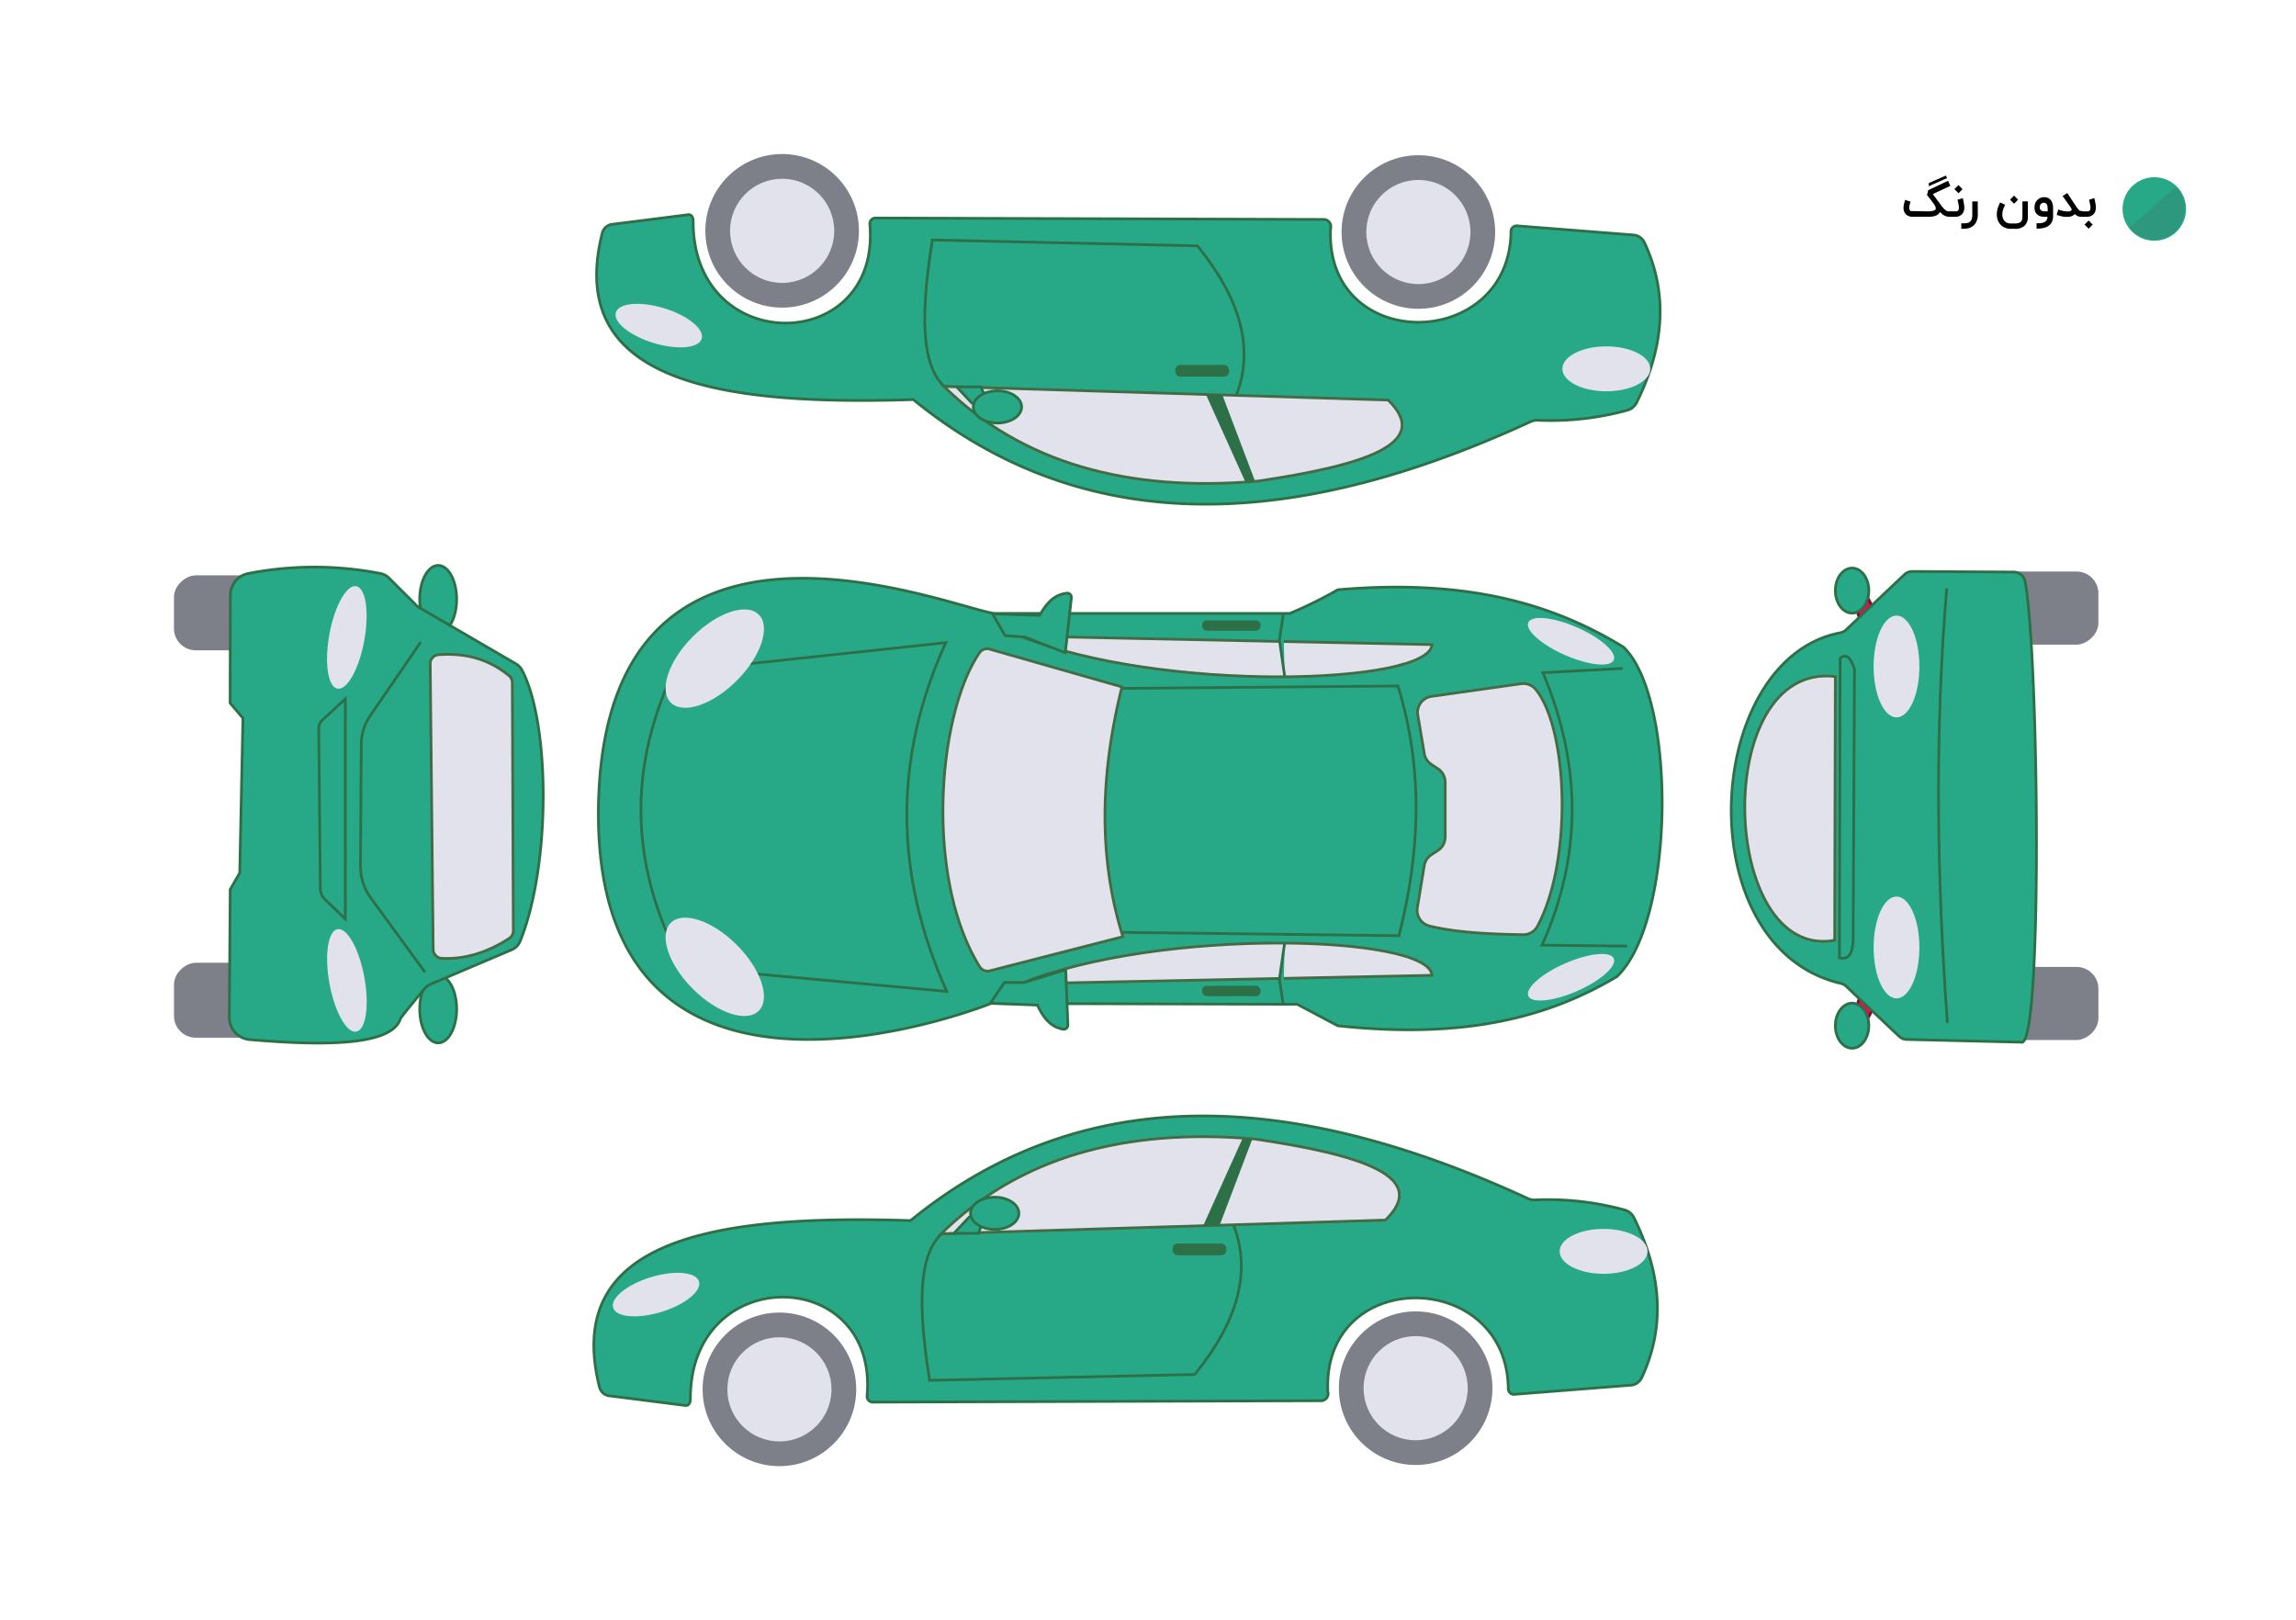 <svg xmlns="http://www.w3.org/2000/svg" viewBox="0 0 842.55 594.38"><defs><style>.cls-1{fill:#fff;}.cls-2,.cls-8{fill:#27a987;}.cls-2{stroke:#2d7048;}.cls-2,.cls-4,.cls-7{stroke-miterlimit:10;}.cls-3,.cls-4{fill:#e2e2ed;}.cls-4{stroke:#446b43;}.cls-5{fill:#2d7048;}.cls-6{fill:#7d7f89;}.cls-7{fill:#ff004d;stroke:#870339;}.cls-9{fill:#68022c;fill-rule:evenodd;opacity:0.1;}</style></defs><title>car-12-not color</title><g id="BACK"><rect class="cls-1" width="842.55" height="594.38"/></g><g id="Layer_9" data-name="Layer 9"><path class="cls-2" d="M363.7,368.7h-1.21s-143.65,58-144.06-69c-.05-130,128.38-76.54,145.27-74.13H472.13a157.77,157.77,0,0,0,17.64-8.69c48.9-4.25,79.94,5.87,104.79,21,19.72,18.75,19,100.89-2.42,121C568.29,373,538,382.08,489.77,376.88L474.89,369Z" transform="translate(1.15 -0.45)"/><path class="cls-2" d="M245.93,247l100-10.72c-19.39,42.5-18.85,85.16.34,128L256,356l-6.57-1C231.34,321.2,228,285.53,245.93,247Z" transform="translate(1.15 -0.45)"/><ellipse class="cls-3" cx="261.15" cy="355.25" rx="11.41" ry="22.83" transform="translate(-173.57 288.27) rotate(-45)"/><ellipse class="cls-3" cx="261.15" cy="242.14" rx="22.83" ry="11.41" transform="translate(-93.58 255.14) rotate(-45)"/><path class="cls-2" d="M398.59,342.46l113.63,1.38c7.68-30.18,9.16-60.66-.37-91.65l-114.36,1Z" transform="translate(1.15 -0.45)"/><path class="cls-4" d="M524.35,358.37c-1-14.87-99.66-17.72-151.14,3.11Z" transform="translate(1.15 -0.45)"/><path class="cls-2" d="M390.72,376.55l-.79-20.24L374.71,361h-7.27l-5.18,7.61,17.29.69c3.05,6.57,6.18,8.18,9.32,8.84A1.54,1.54,0,0,0,390.72,376.55Z" transform="translate(1.15 -0.45)"/><path class="cls-4" d="M362.08,356.72l48.83-12.53c-8.89-28.27-8.53-58.94-.35-91.66L362,238.66a3.39,3.39,0,0,0-3.75,1.38c-15.43,22.75-20.12,82.63.12,115.2A3.39,3.39,0,0,0,362.08,356.72Z" transform="translate(1.15 -0.45)"/><path class="cls-4" d="M524.35,237c-1,14.87-99.66,17.72-151.14-3.12Z" transform="translate(1.15 -0.45)"/><path class="cls-2" d="M392,219.83,389.78,240l-14.84-5.76-7.25-.52-4.62-8,17.3.56c3.51-6.33,6.75-7.71,9.94-8.14A1.53,1.53,0,0,1,392,219.83Z" transform="translate(1.15 -0.45)"/><path class="cls-4" d="M557.75,343.45c-12.87-.19-25-.85-34.35-3.19a5.93,5.93,0,0,1-4.43-6.72l2.53-15.46a6,6,0,0,1,2.65-4l2.32-1.5a5.92,5.92,0,0,0,2.72-5V287.52a5.93,5.93,0,0,0-2.64-4.93l-2.49-1.66a5.89,5.89,0,0,1-2.55-3.95l-2.38-14.12a5.93,5.93,0,0,1,5-6.85L557,251.37a5.88,5.88,0,0,1,5.34,2c12,14.44,13.66,63,.69,87A5.86,5.86,0,0,1,557.75,343.45Z" transform="translate(1.15 -0.45)"/><path class="cls-2" d="M596,347.65l-31.3-.35c14.06-31.25,15.31-64.4.34-100l29.23-1.56" transform="translate(1.15 -0.45)"/><ellipse class="cls-3" cx="575.37" cy="359.06" rx="17.12" ry="5.53" transform="translate(-94.68 261.35) rotate(-23.72)"/><ellipse class="cls-3" cx="575.37" cy="235.79" rx="5.53" ry="17.12" transform="translate(129.19 667.24) rotate(-66.28)"/><rect class="cls-5" x="441.15" y="361.77" width="21.44" height="3.8" rx="1.69"/><rect class="cls-5" x="441.15" y="227.66" width="21.44" height="3.8" rx="1.69"/><polyline class="cls-2" points="471.42 346.06 469.51 359.38 470.9 368.71"/><polyline class="cls-2" points="471.42 248.15 469.51 234.84 470.9 225.5"/></g><g id="Layer_10" data-name="Layer 10"><rect class="cls-6" x="68.23" y="348.22" width="27.51" height="38.59" rx="8" transform="translate(-284.37 449.05) rotate(-90)"/><rect class="cls-6" x="68.23" y="206.04" width="27.51" height="38.59" rx="8" transform="translate(-142.2 306.88) rotate(-90)"/><ellipse class="cls-2" cx="160.8" cy="370.31" rx="6.78" ry="12.42"/><ellipse class="cls-2" cx="160.8" cy="219.91" rx="6.78" ry="12.42"/><path class="cls-2" d="M190.4,246.36a5.78,5.78,0,0,0-2.22-2.3l-35.42-20.6a5.57,5.57,0,0,1-1.19-.92l-10-10a5.86,5.86,0,0,0-3-1.61,126.5,126.5,0,0,0-48.71,0,8.1,8.1,0,0,0-6.47,7.93l-.09,39.6L88,264l-1.17,56.78-3.5,6.08-.32,47a8.13,8.13,0,0,0,7.42,8.1c27.81,2.39,52.12,2.21,55.35-7.62.25-.79,8.92-11.14,8.92-11.14a5.87,5.87,0,0,1,2.15-1.57L186.61,349a5.83,5.83,0,0,0,3.14-3.2C201.05,317.79,200.74,265.89,190.4,246.36Z" transform="translate(1.15 -0.45)"/><path class="cls-4" d="M157.81,348.86l-1.09-104.8a3.29,3.29,0,0,1,3-3.33c9.14-.68,17.9,1.11,25.9,7.66a3.34,3.34,0,0,1,1.23,2.57l.37,91.07a3.31,3.31,0,0,1-1.55,2.82c-8.77,5.62-16.95,7.67-24.73,7.29A3.32,3.32,0,0,1,157.81,348.86Z" transform="translate(1.15 -0.45)"/><path class="cls-2" d="M125.55,337.68l-7.48-7.22a5.47,5.47,0,0,1-1.67-3.86l-.59-58.76a4.2,4.2,0,0,1,1.36-3.15l8.38-7.74Z" transform="translate(1.15 -0.45)"/><ellipse class="cls-3" cx="126.12" cy="360.25" rx="6.5" ry="19.11" transform="translate(-61.72 28.19) rotate(-10.39)"/><ellipse class="cls-3" cx="126.12" cy="234.34" rx="19.11" ry="6.5" transform="translate(-125.97 315.71) rotate(-79.61)"/><path class="cls-2" d="M154.78,357.2,134.93,330a19.79,19.79,0,0,1-3.8-11.78l.3-44.79a18.39,18.39,0,0,1,3.23-10.27l18.59-27.07" transform="translate(1.15 -0.45)"/></g><g id="Layer_12" data-name="Layer 12"><path class="cls-2" d="M319.12,515l164.5-.51a2.61,2.61,0,0,0,2.5-3.32c-2.16-46,65.58-45.36,66.21-1.17a2.07,2.07,0,0,0,2.23,2.14l42.77-3.36a4.8,4.8,0,0,0,3.95-2.73c8.73-18.52,7.39-38.14-2.83-58.73a5.46,5.46,0,0,0-3.41-2.84,106.41,106.41,0,0,0-32.85-3.68,5.72,5.72,0,0,1-2.64-.52c-81.76-37.66-160.43-45.85-226.57,8.1-73-2.38-127.71,7.15-114.14,61.13a4.26,4.26,0,0,0,3.6,3.17l27.86,3.54c1.36.18,1.91-1.08,1.9-2.45-.07-50.17,69-49,64.84-1A2.06,2.06,0,0,0,319.12,515Z" transform="translate(1.15 -0.45)"/><path class="cls-2" d="M340,507l97.26-2.15c15.44-19,21.72-37.95,13.43-56.95l-106.39,5.37C337.9,459.48,334.41,472.51,340,507Z" transform="translate(1.15 -0.45)"/><path class="cls-4" d="M507.25,448.2l-163,5c28.64-28.18,67.55-38.88,115.17-34.75C497.41,424.11,524,432,507.25,448.2Z" transform="translate(1.15 -0.45)"/><rect class="cls-5" x="430.31" y="456.35" width="19.7" height="4.3" rx="1.81"/><circle class="cls-6" cx="286.02" cy="509.86" r="28.18"/><circle class="cls-3" cx="286.02" cy="509.86" r="19.11"/><circle class="cls-6" cx="519.49" cy="509.43" r="28.18"/><circle class="cls-3" cx="519.49" cy="509.43" r="19.11"/><polygon class="cls-5" points="441.59 449.67 455.92 417.9 459.5 418.14 447.56 449.67 441.59 449.67"/><polygon class="cls-2" points="355.62 446.68 350.07 452.59 359.02 452.59 361.17 447.22 357.95 445.79 355.62 446.68"/><ellipse class="cls-2" cx="365.02" cy="445.25" rx="8.87" ry="5.91"/><ellipse class="cls-3" cx="588.46" cy="459.22" rx="16.12" ry="8.24"/><ellipse class="cls-3" cx="239.58" cy="475.55" rx="16.47" ry="6.66" transform="translate(-127.47 90.42) rotate(-17.01)"/></g><g id="Layer_17" data-name="Layer 17"><path class="cls-2" d="M320.12,80.46l164.5.52a2.61,2.61,0,0,1,2.5,3.32c-2.16,46,65.58,45.36,66.21,1.17a2.06,2.06,0,0,1,2.23-2.14l42.77,3.36a4.8,4.8,0,0,1,3.95,2.73c8.73,18.52,7.39,38.14-2.83,58.73A5.46,5.46,0,0,1,596,151a106.12,106.12,0,0,1-32.85,3.67,5.86,5.86,0,0,0-2.64.53C478.79,192.84,400.12,201,334,147.09c-73,2.37-127.71-7.15-114.14-61.13a4.28,4.28,0,0,1,3.6-3.18l27.86-3.53c1.36-.18,1.91,1.08,1.9,2.45-.07,50.17,69,49,64.84,1A2.07,2.07,0,0,1,320.12,80.46Z" transform="translate(1.15 -0.45)"/><path class="cls-2" d="M341,88.52l97.26,2.15c15.44,19,21.72,38,13.43,57l-106.39-5.37C338.9,136,335.41,123,341,88.52Z" transform="translate(1.15 -0.45)"/><path class="cls-4" d="M508.25,147.26l-163-5c28.64,28.18,67.55,38.88,115.17,34.75C498.41,171.36,525,163.51,508.25,147.26Z" transform="translate(1.15 -0.45)"/><rect class="cls-5" x="431.31" y="133.92" width="19.7" height="4.3" rx="1.81"/><circle class="cls-6" cx="287.02" cy="84.71" r="28.18"/><circle class="cls-3" cx="287.02" cy="84.71" r="19.11"/><circle class="cls-6" cx="520.49" cy="85.14" r="28.18"/><circle class="cls-3" cx="520.49" cy="85.14" r="19.11"/><polygon class="cls-5" points="442.59 144.91 456.92 176.67 460.5 176.43 448.56 144.91 442.59 144.91"/><polygon class="cls-2" points="356.62 147.89 351.07 141.98 360.02 141.98 362.17 147.35 358.95 148.79 356.62 147.89"/><ellipse class="cls-2" cx="366.02" cy="149.33" rx="8.87" ry="5.91"/><ellipse class="cls-3" cx="589.46" cy="135.35" rx="16.12" ry="8.24"/><ellipse class="cls-3" cx="240.58" cy="119.92" rx="6.66" ry="16.47" transform="translate(56.69 314.46) rotate(-72.99)"/></g><g id="Layer_15" data-name="Layer 15"><rect class="cls-6" x="736.17" y="349.4" width="26.83" height="38.61" rx="8" transform="translate(382.03 1117.84) rotate(-90)"/><rect class="cls-6" x="736.17" y="204.29" width="26.83" height="38.61" rx="8" transform="translate(527.13 972.74) rotate(-90)"/><polygon class="cls-7" points="684.54 375.4 688.3 368.38 682.78 364.62 680.78 371.39 684.54 375.4"/><polygon class="cls-7" points="684.54 217.75 688.3 224.77 682.78 228.53 680.78 221.76 684.54 217.75"/><path class="cls-2" d="M695.75,380.75a4.25,4.25,0,0,0,2.8,1.16l42,1c8,3.08,6.49-142.49,1.44-169.07a4.22,4.22,0,0,0-4.14-3.46l-37.22-.22a4.23,4.23,0,0,0-2.94,1.16l-21.41,20.27a4.27,4.27,0,0,1-2.18,1.09C623.7,242.38,618,348,674.24,361.31a4.24,4.24,0,0,1,2,1Z" transform="translate(1.15 -0.45)"/><path class="cls-2" d="M713.48,375.85c-4.05-55.05-4.55-108.41-.25-159.47" transform="translate(1.15 -0.45)"/><path class="cls-2" d="M678.88,346l.5-100c-1.56-4.88-3.35-5.63-5.27-4L673.86,352C676.49,352.53,678.52,351.48,678.88,346Z" transform="translate(1.15 -0.45)"/><ellipse class="cls-2" cx="679.65" cy="376.41" rx="6.14" ry="8.27"/><ellipse class="cls-2" cx="679.65" cy="216.74" rx="6.14" ry="8.27"/><path class="cls-4" d="M672.36,248.72c-45.89-5.51-42.63,104.56-.25,96.79Z" transform="translate(1.15 -0.45)"/><ellipse class="cls-3" cx="695.95" cy="347.7" rx="8.4" ry="18.68"/><ellipse class="cls-3" cx="695.95" cy="244.58" rx="8.4" ry="18.68"/></g><g id="Layer_16" data-name="Layer 16"><circle class="cls-8" cx="790.56" cy="76.69" r="11.66"/><path class="cls-9" d="M797.26,68.89l-17,15.18c3.42,4.33,9.89,6.12,16.18,2a6.19,6.19,0,0,0,1.82-1.82C802.06,78.49,800.85,72.5,797.26,68.89Z" transform="translate(1.15 -0.45)"/><path d="M705.34,78c.59,0,1.11,0,1.56,0a9,9,0,0,0,1.13-.16,2.57,2.57,0,0,0,.74-.24.9.9,0,0,0,.38-.33h0a.38.38,0,0,0,.06-.17,1.48,1.48,0,0,0,0-.21,1.22,1.22,0,0,0-.06-.35,2.66,2.66,0,0,0-.16-.41,4.77,4.77,0,0,0-.24-.44q-.13-.23-.3-.45-.62-.86-1.08-1.47l-.78-1L706,72l.43-1.76,7.3-3.44.83,1.87-6.44,3,2.52,3.4.8,1.08c.24.31.46.57.66.79a4.16,4.16,0,0,0,.58.55,2.6,2.6,0,0,0,.56.35,3.17,3.17,0,0,0,.62.18,5.08,5.08,0,0,0,.72,0h.16v2h-.16a5.78,5.78,0,0,1-1.25-.13,3.82,3.82,0,0,1-1-.36,4.06,4.06,0,0,1-.82-.55,8.53,8.53,0,0,1-.73-.74,2.68,2.68,0,0,1-.89,1,3.62,3.62,0,0,1-1.25.54,7.77,7.77,0,0,1-1.53.2c-.56,0-1.14,0-1.75,0l-4.86,0a3.17,3.17,0,0,1-1.15-.21,2.56,2.56,0,0,1-1-.6,2.49,2.49,0,0,1-.34-.37,2.26,2.26,0,0,1-.32-.53,3.87,3.87,0,0,1-.23-.68,3.7,3.7,0,0,1-.09-.85,5.76,5.76,0,0,1,.08-.89c.06-.32.12-.62.19-.91s.13-.52.19-.73.1-.34.12-.39l1,.31,1,.31c0,.14-.11.32-.16.52s-.11.42-.16.63-.09.43-.12.63a3.75,3.75,0,0,0-.05.52,1.6,1.6,0,0,0,.11.64,1.22,1.22,0,0,0,.27.37.8.8,0,0,0,.35.16,1.55,1.55,0,0,0,.34,0Zm1.36-10.41,6.23-2.71.43.92-6.77,3Z" transform="translate(1.15 -0.45)"/><path d="M719.12,73.14s0,.13.07.27.07.32.11.52.09.44.14.69.09.5.13.75.07.5.1.74,0,.45,0,.63a3.59,3.59,0,0,1-.28,1.46,2.9,2.9,0,0,1-.73,1,3,3,0,0,1-1,.6,3.45,3.45,0,0,1-1.13.2h-2.17V78h2.23l.28,0a.91.91,0,0,0,.37-.15,1.07,1.07,0,0,0,.32-.37,1.36,1.36,0,0,0,.14-.69c0-.12,0-.26,0-.43s-.05-.36-.08-.56-.07-.39-.11-.6-.08-.4-.12-.58-.08-.35-.12-.5-.07-.26-.09-.35Zm-3.07-3.29,1.47-1.48,1.51,1.5-1.49,1.49Z" transform="translate(1.15 -0.45)"/><path d="M724.64,79.52a5.87,5.87,0,0,1-.42,2,4.44,4.44,0,0,1-1,1.54,4.5,4.5,0,0,1-1.57,1,5.84,5.84,0,0,1-2.07.34h-1v-2h1a4.93,4.93,0,0,0,1.36-.16,2.15,2.15,0,0,0,.94-.52,2.19,2.19,0,0,0,.55-.94,4.76,4.76,0,0,0,.18-1.4v-5h2Z" transform="translate(1.15 -0.45)"/><path d="M736.62,84.42a5.16,5.16,0,0,1-2.4-.6,4.55,4.55,0,0,1-1-.7,4.43,4.43,0,0,1-.79-.94,5.17,5.17,0,0,1-.61-1.42,6.3,6.3,0,0,1-.21-1.64,8.81,8.81,0,0,1,.06-1,10.08,10.08,0,0,1,.21-1,9.13,9.13,0,0,1,.38-1.11c.15-.39.34-.82.57-1.28l1.84.87c-.2.4-.36.76-.49,1.08a8.08,8.08,0,0,0-.32.89,6.61,6.61,0,0,0-.18.81,7.08,7.08,0,0,0-.05.82,3.72,3.72,0,0,0,.14,1.06,3.63,3.63,0,0,0,.38.92,2.83,2.83,0,0,0,1,.93,3,3,0,0,0,1.42.35h1.66a4.56,4.56,0,0,0,1.41-.18,2,2,0,0,0,.85-.51,1.75,1.75,0,0,0,.41-.8,4.65,4.65,0,0,0,.11-1V74.35h2v5.51a4.51,4.51,0,0,1-1.21,3.42,5.08,5.08,0,0,1-3.61,1.14Zm-.17-10.7,1.48-1.49,1.5,1.5-1.49,1.49Z" transform="translate(1.15 -0.45)"/><path d="M746.19,82.37c.44,0,.82,0,1.16,0a8.62,8.62,0,0,0,.91-.13A3.61,3.61,0,0,0,749,82a2.1,2.1,0,0,0,.52-.33A1.86,1.86,0,0,0,750,81a3.05,3.05,0,0,0,.21-1H749a6,6,0,0,1-.84-.07,3.82,3.82,0,0,1-.82-.22,3.62,3.62,0,0,1-.74-.42,2.53,2.53,0,0,1-.6-.62,3.11,3.11,0,0,1-.41-.88,4.13,4.13,0,0,1-.15-1.16,4.43,4.43,0,0,1,.1-1,3.68,3.68,0,0,1,.24-.77,3.17,3.17,0,0,1,.34-.58c.13-.17.25-.32.36-.44a3.53,3.53,0,0,1,1.12-.76,3.31,3.31,0,0,1,1.34-.27,3.6,3.6,0,0,1,1.53.31,2.85,2.85,0,0,1,1,.85,3.69,3.69,0,0,1,.6,1.28,6.77,6.77,0,0,1,.19,1.61v2.9a5.15,5.15,0,0,1-.37,2,3.85,3.85,0,0,1-1.12,1.43,5.65,5.65,0,0,1-.82.51,5.49,5.49,0,0,1-1,.36,8,8,0,0,1-1.23.22,13.88,13.88,0,0,1-1.52.07Zm2.7-7.51a1.46,1.46,0,0,0-1.11.44,1.9,1.9,0,0,0-.4,1.35,1.17,1.17,0,0,0,.14.61,1.13,1.13,0,0,0,.37.41,1.45,1.45,0,0,0,.5.24A2.68,2.68,0,0,0,749,78h1.26V76.87a3.66,3.66,0,0,0-.08-.8,2.07,2.07,0,0,0-.19-.55,1.3,1.3,0,0,0-.27-.36,1.43,1.43,0,0,0-.29-.19,1.13,1.13,0,0,0-.28-.09Z" transform="translate(1.15 -0.45)"/><path d="M763,80h-.67a3,3,0,0,1-2.07-1,2.56,2.56,0,0,1-.65.53,3.54,3.54,0,0,1-.8.33,5,5,0,0,1-.86.17,8.21,8.21,0,0,1-.84,0,4.64,4.64,0,0,1-.63,0,6,6,0,0,1-.72-.12c-.27-.06-.58-.13-.93-.23l-1.25-.36.59-2a10.7,10.7,0,0,0,2.07.59,5.71,5.71,0,0,0,1,.12l.36,0a3.65,3.65,0,0,0,.55,0,1.69,1.69,0,0,0,.55-.18.72.72,0,0,0,.35-.36.45.45,0,0,0,0-.18.35.35,0,0,0,0-.18,1,1,0,0,0-.14-.26l-.25-.4-2.91-4.08,1.72-1.1,2.92,4.42.5.75c.18.25.35.49.53.7a4.19,4.19,0,0,0,.5.52.79.79,0,0,0,.45.2H763Z" transform="translate(1.15 -0.45)"/><path d="M767.39,73.14s0,.13.07.27.07.32.12.52.08.44.13.69.09.5.13.75.08.5.1.74,0,.45,0,.63a3.59,3.59,0,0,1-.28,1.46,2.9,2.9,0,0,1-.73,1,3,3,0,0,1-1,.6,3.41,3.41,0,0,1-1.13.2h-2.17V78h2.23l.28,0a.91.91,0,0,0,.37-.15,1.09,1.09,0,0,0,.33-.37,1.49,1.49,0,0,0,.13-.69,3.47,3.47,0,0,0,0-.43c0-.18-.05-.36-.08-.56s-.07-.39-.11-.6-.08-.4-.12-.58-.08-.35-.12-.5a2.87,2.87,0,0,0-.09-.35Zm-3.58,9.72,1.48-1.49,1.5,1.51-1.49,1.49Z" transform="translate(1.15 -0.45)"/></g></svg>